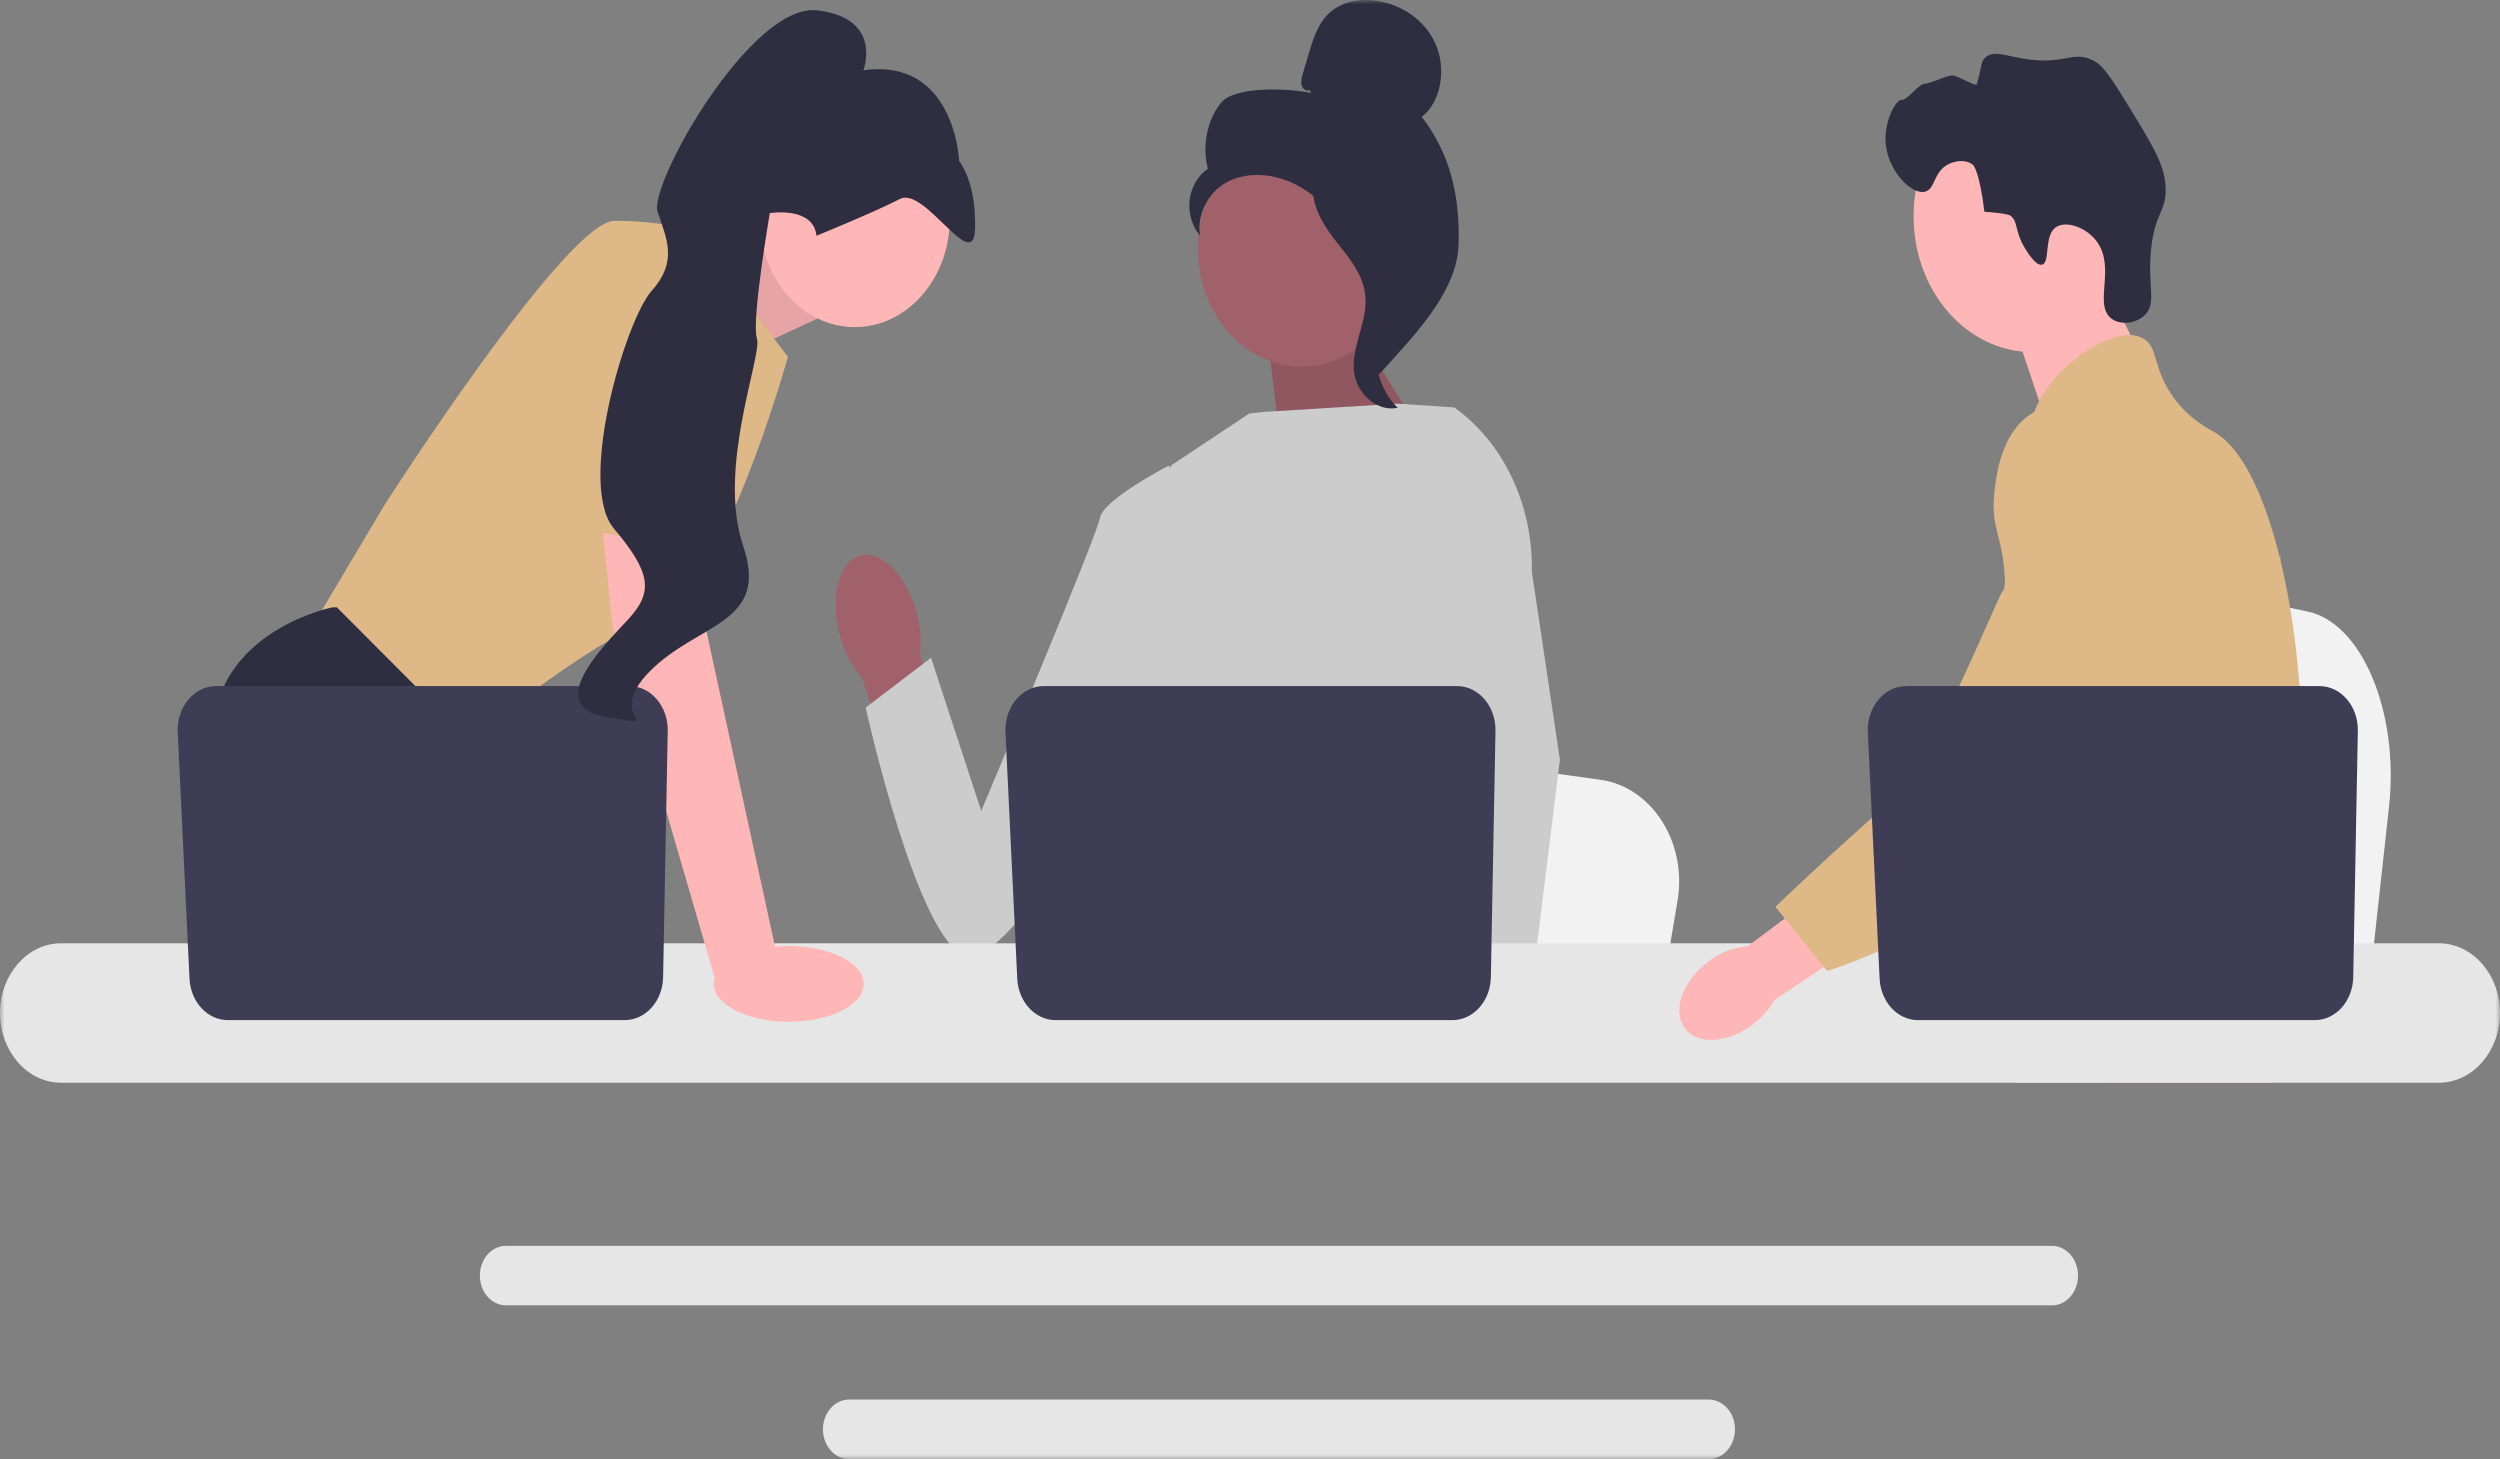 <svg width="281" height="164" viewBox="0 0 281 164" fill="none" xmlns="http://www.w3.org/2000/svg">
<rect x="0" y="0" width="281" height="164" fill="#808080" stroke="none"/>
<g clip-path="url(#clip0_8_60)">
<mask id="mask0_8_60" style="mask-type:luminance" maskUnits="userSpaceOnUse" x="0" y="0" width="281" height="164">
<path d="M281 0H0V164H281V0Z" fill="white"/>
</mask>
<g mask="url(#mask0_8_60)">
<path d="M268.527 90.668L267.647 98.671L265.462 118.55H221.574C221.917 114.095 222.386 107.681 222.886 100.758C222.935 100.067 222.987 99.371 223.037 98.671C224.291 81.269 225.665 61.577 225.665 61.577L231.435 62.804L242.629 65.181L247.191 66.149L259.407 68.746C265.497 70.038 269.686 80.107 268.527 90.668Z" fill="#F2F2F2"/>
<path d="M235.33 29.374L240.727 40.158L230.354 48.552L225.929 35.296L235.33 29.374Z" fill="#FFB6B6"/>
<path d="M228.459 39.576C235.843 39.576 241.829 32.741 241.829 24.309C241.829 15.878 235.843 9.043 228.459 9.043C221.075 9.043 215.089 15.878 215.089 24.309C215.089 32.741 221.075 39.576 228.459 39.576Z" fill="#FFB6B6"/>
<path d="M227.499 27.723C226.438 25.878 226.854 24.913 225.965 24.235C225.965 24.235 225.607 23.962 223.048 23.806C222.475 19.097 221.759 18.525 221.759 18.525C220.935 17.867 219.711 18.081 218.95 18.484C217.34 19.335 217.527 21.174 216.442 21.526C214.945 22.013 212.221 19.272 211.952 16.134C211.733 13.574 213.177 11.088 213.75 11.22C214.318 11.35 215.678 9.368 216.412 9.398C216.914 9.419 218.962 8.402 219.514 8.482C220.116 8.569 222.1 9.751 222.183 9.481C222.758 7.604 222.589 7.083 223.076 6.546C223.94 5.594 225.354 6.257 227.571 6.613C232.134 7.345 232.93 5.627 235.268 6.791C236.449 7.379 237.438 8.966 239.366 12.114C242.063 16.517 243.412 18.718 243.42 21.286C243.429 23.904 242.318 23.738 241.831 27.615C241.288 31.93 242.442 33.903 241.181 35.305C240.207 36.389 238.227 36.646 237.187 35.695C235.406 34.067 237.736 30.138 235.765 27.268C234.555 25.506 232.122 24.722 231.008 25.593C229.748 26.578 230.441 29.468 229.556 29.742C228.797 29.977 227.684 28.044 227.499 27.723Z" fill="#2F2E41"/>
<path d="M258.645 87.85C258.272 95.13 256.79 97.429 256.271 106.028C256.158 107.915 256.09 110.106 256.09 112.72C256.09 113.386 256.093 114.03 256.093 114.659C256.093 116 256.071 117.265 255.935 118.55C255.831 119.575 255.653 120.608 255.358 121.696H226.561C226.558 121.689 226.558 121.681 226.554 121.674C226.386 120.837 226.279 120.038 226.198 119.272C226.172 119.027 226.149 118.786 226.13 118.55C226.104 118.272 226.081 117.998 226.058 117.728C225.971 116.651 225.884 115.633 225.676 114.659C225.397 113.316 224.891 112.05 223.854 110.829C223.429 110.329 223.005 109.94 222.59 109.6C222.509 109.536 222.431 109.474 222.35 109.411C221.202 108.511 220.116 107.864 219.176 106.028C219.16 106.002 219.147 105.972 219.134 105.946C218.972 105.624 218.551 104.78 218.246 103.655C217.925 102.485 217.73 101.016 218.081 99.513C218.914 95.953 222 95.597 224.522 91.999C224.794 91.61 225.063 91.181 225.32 90.703C226.46 88.586 226.768 86.721 227.131 84.504C227.19 84.144 227.242 83.789 227.284 83.445C227.316 83.186 227.346 82.93 227.368 82.679C227.569 80.565 227.472 78.744 227.235 77.115C226.464 71.781 224.188 68.48 225.796 63.694C226.302 62.191 227.018 61.062 227.741 60.096C229.271 58.049 230.843 56.721 230.571 54.078C230.295 51.413 228.525 51.046 228.328 48.718C228.227 47.541 228.564 46.301 229.197 45.083V45.079C231.219 41.159 236.27 37.55 239.479 37.665C240.073 37.684 240.598 37.836 241.035 38.128C242.621 39.194 241.959 41.522 244.388 44.787C246.193 47.211 248.235 48.181 249.01 48.64C252.08 50.469 254.576 55.861 256.271 62.757C256.285 62.809 256.298 62.861 256.311 62.917C257.358 67.236 258.097 72.141 258.464 77.115C258.619 79.221 258.71 81.339 258.729 83.434C258.745 85.107 258.713 86.558 258.645 87.85Z" fill="#DEB887"/>
<path d="M237.081 112.794L236.493 114.659L236.124 115.829L235.268 118.55L234.276 121.696H227.9L228.97 118.55L229.466 117.084L230.289 114.659L231.67 110.588L237.081 112.794Z" fill="#FFB6B6"/>
<path d="M256.373 62.121C256.356 62.362 256.333 62.628 256.311 62.917C256.058 65.856 255.462 71.116 254.589 77.115C254.129 80.28 253.591 83.653 252.985 87.002C251.682 94.231 250.061 101.349 248.229 106.028C247.902 106.872 247.565 107.634 247.22 108.308C246.958 108.822 246.682 109.329 246.394 109.829C245.46 111.469 244.413 113.024 243.328 114.475C243.285 114.538 243.237 114.596 243.188 114.659C243.013 114.896 242.831 115.13 242.65 115.363C241.762 116.507 240.854 117.572 239.975 118.55C238.906 119.742 237.874 120.797 236.951 121.696H226.596L226.554 121.674L225.063 120.918C225.063 120.918 225.488 120.348 226.198 119.272C226.344 119.053 226.499 118.813 226.668 118.55C226.876 118.227 227.099 117.872 227.339 117.488C227.838 116.681 228.405 115.733 229.015 114.659C230.195 112.583 231.54 110.029 232.899 107.072C233.055 106.727 233.213 106.379 233.372 106.028C233.375 106.016 233.382 106.005 233.385 105.994C233.654 105.395 233.92 104.777 234.185 104.147C236.439 98.795 237.084 94.353 237.269 92.913C237.528 90.877 237.887 88.031 237.79 84.899C237.725 82.834 237.463 80.65 236.838 78.481V78.478C236.708 78.022 236.561 77.567 236.396 77.115C236.101 76.305 235.751 75.505 235.336 74.717C233.505 71.245 232.017 71.1 230.834 67.318C230.483 66.196 229.689 63.664 229.932 60.992V60.988C229.962 60.659 230.01 60.325 230.075 59.992V59.989C230.091 59.896 230.114 59.8 230.137 59.707C230.321 58.889 230.626 58.079 231.09 57.309C231.994 55.814 233.229 54.925 234.334 54.396L234.338 54.392C235.615 53.785 236.717 53.656 236.931 53.633C241.667 53.152 245.341 57.698 247.347 60.181C248.122 61.14 248.832 61.943 249.48 62.598C254.528 67.743 255.912 64.456 256.271 62.757C256.327 62.495 256.356 62.269 256.373 62.121Z" fill="#DEB887"/>
<path d="M256.387 61.928C256.387 61.947 256.384 62.01 256.373 62.113C256.378 62.058 256.381 62.002 256.384 61.95C256.384 61.939 256.384 61.932 256.387 61.928Z" fill="#009EF6"/>
<path d="M230.642 140.033H56.867C55.253 140.033 53.937 141.532 53.937 143.376C53.937 145.222 55.253 146.722 56.867 146.722H230.642C232.256 146.722 233.57 145.222 233.57 143.376C233.57 141.532 232.256 140.033 230.642 140.033Z" fill="#E6E6E6"/>
<path d="M192.078 157.311H95.428C93.814 157.311 92.501 158.81 92.501 160.654C92.501 162.497 93.814 164 95.428 164H192.078C193.692 164 195.009 162.497 195.009 160.654C195.009 158.81 193.692 157.311 192.078 157.311Z" fill="#E6E6E6"/>
<path d="M76.204 30.084L87.156 24.821L91.853 35.816L80.344 41.18L76.204 30.084Z" fill="#FFB6B6"/>
<path opacity="0.1" d="M76.204 30.084L87.156 24.821L91.853 35.816L80.344 41.18L76.204 30.084Z" fill="black"/>
<path d="M77.761 25.894L88.565 40.107C88.565 40.107 81.049 67.193 73.533 69.607C66.017 72.02 52.16 83.821 52.16 83.821L34.779 70.948L43.235 56.734C43.235 56.734 63.669 24.821 69.071 24.821C74.473 24.821 77.761 25.894 77.761 25.894Z" fill="#DEB887"/>
<path d="M63.164 118.55H38.013L36.423 116.123L29.931 106.214L28.438 103.934C28.438 103.934 22.801 92.134 23.975 81.407C25.149 70.68 37.363 68.266 37.363 68.266H37.865L52.817 83.268L51.925 97.23L56.66 106.214L63.164 118.55Z" fill="#2F2E41"/>
<path d="M43.164 118.55H36.423V107.152L43.164 118.55Z" fill="#2F2E41"/>
<path d="M188.556 101.247L187.717 106.214L185.636 118.55H143.831C144.157 115.785 144.604 111.805 145.081 107.509C145.127 107.08 145.177 106.648 145.224 106.214C146.419 95.414 147.727 83.193 147.727 83.193L153.224 83.954L163.887 85.429L168.232 86.03L179.868 87.642C185.669 88.444 189.66 94.693 188.556 101.247Z" fill="#F2F2F2"/>
<path d="M247.718 118.55H225.044C225.389 118.086 225.583 117.818 225.583 117.818L232.381 116.536L246.387 113.897C246.387 113.897 247.025 115.782 247.718 118.55Z" fill="#2F2E41"/>
<path d="M151.538 35.448L161.399 51.37L144.198 51.957L142.352 36.993L151.538 35.448Z" fill="#A0616A"/>
<path opacity="0.1" d="M151.538 35.448L161.399 51.37L144.198 51.957L142.352 36.993L151.538 35.448Z" fill="black"/>
<path d="M102.909 68.439C101.643 64.271 98.735 61.639 96.412 62.559C94.089 63.478 93.233 67.602 94.499 71.771C94.985 73.444 95.814 74.96 96.918 76.192L102.475 93.773L109.645 90.62L103.406 73.623C103.605 71.874 103.434 70.097 102.909 68.439Z" fill="#A0616A"/>
<path d="M169.657 60.325L169.644 76.553L168.321 82.547L165.602 94.875L163.622 106.214L162.147 114.661L161.62 117.678C161.223 117.981 160.829 118.271 160.434 118.55H126.079C124.128 117.212 123.035 116.171 123.035 116.171C123.035 116.171 123.576 115.592 124.193 114.661C125.236 113.09 126.497 110.515 125.725 108.056C125.563 107.541 125.521 106.913 125.57 106.214C125.884 101.596 130.126 93.786 130.126 93.786L129.248 82.195L128.862 77.116L131.579 52.349L140.431 46.474L141.959 46.305L157.045 45.374L163.281 45.785L163.565 45.873L169.657 60.325Z" fill="#CCCCCC"/>
<path d="M170.327 118.55H162.811L162.48 114.661L162.473 114.583L164.601 114.417L170.137 113.985L170.233 116.313L170.309 118.099L170.327 118.55Z" fill="#FFB6B6"/>
<path d="M172.178 64.249L175.335 85.4L172.758 106.214L172.357 109.453L171.647 115.173L171.429 116.933L171.436 117.123L171.49 118.55H162.565L162.236 114.661L162.208 114.313L161.536 106.348L161.524 106.214L160.098 89.324L162.893 77.116L163.1 76.218V76.215L164.316 55.313L163.374 45.814L163.365 45.726C163.384 45.739 163.4 45.752 163.419 45.766C163.468 45.801 163.517 45.836 163.565 45.873C169.052 49.847 172.32 56.82 172.178 64.249Z" fill="#CCCCCC"/>
<path d="M134.776 56.403L131.344 52.349C131.344 52.349 123.996 56.131 123.63 58.229C123.264 60.328 110.291 91.145 110.291 91.145L104.647 73.933L97.301 79.534C97.301 79.534 103.196 106.255 108.709 107.51C114.222 108.764 132.698 75.883 132.698 75.883L134.776 56.403Z" fill="#CCCCCC"/>
<path d="M274.137 106.028H6.86C3.077 106.028 0 109.544 0 113.863C0 118.183 3.077 121.696 6.86 121.696H274.137C277.92 121.696 281 118.183 281 113.863C281 109.544 277.92 106.028 274.137 106.028Z" fill="#E6E6E6"/>
<path d="M168.093 82.15L167.574 109.838C167.523 112.519 165.606 114.661 163.258 114.661H118.65C116.358 114.661 114.465 112.615 114.34 110.001L113.014 82.314C112.879 79.49 114.848 77.116 117.325 77.116H163.778C166.197 77.116 168.145 79.388 168.093 82.15Z" fill="#3F3D56"/>
<path d="M96.081 36.767C101.975 36.767 106.754 31.311 106.754 24.581C106.754 17.851 101.975 12.395 96.081 12.395C90.187 12.395 85.409 17.851 85.409 24.581C85.409 31.311 90.187 36.767 96.081 36.767Z" fill="#FFB6B6"/>
<path d="M78.231 56.466L79.405 70.948L87.391 107.689L80.492 110.45L68.836 70.412L67.226 54.321L78.231 56.466Z" fill="#FFB6B6"/>
<path d="M75.054 82.15L74.534 109.838C74.484 112.519 72.567 114.661 70.219 114.661H25.611C23.319 114.661 21.426 112.615 21.301 110.001L19.976 82.314C19.84 79.49 21.809 77.116 24.286 77.116H70.738C73.159 77.116 75.106 79.388 75.054 82.15Z" fill="#3F3D56"/>
<path d="M88.662 114.848C93.317 114.848 97.091 112.942 97.091 110.592C97.091 108.241 93.317 106.335 88.662 106.335C84.007 106.335 80.234 108.241 80.234 110.592C80.234 112.942 84.007 114.848 88.662 114.848Z" fill="#FFB6B6"/>
<path d="M61.672 58.68L66.487 29.38C66.487 29.38 79.875 27.235 80.344 32.33C80.814 37.425 80.009 62.327 80.009 62.327L61.672 58.68Z" fill="#DEB887"/>
<path d="M91.773 26.497C91.773 26.497 98.375 23.807 101.16 22.359C103.945 20.912 109.477 31.008 109.6 25.676C109.724 20.344 107.812 18.108 107.812 18.108C107.812 18.108 107.334 6.442 97.041 7.901C97.041 7.901 99.305 2.065 91.874 1.162C84.442 0.26 72.88 20.751 73.916 23.813C74.951 26.875 76.193 29.407 73.255 32.681C70.317 35.955 64.817 54.434 69.002 59.407C73.187 64.38 73.462 66.537 70.594 69.631C67.727 72.724 60.949 79.451 68.277 80.619C75.606 81.787 67.607 80.915 73.07 75.427C78.534 69.939 86.507 70.164 83.53 61.359C80.553 52.556 85.725 39.94 85.077 38.026C84.431 36.112 86.528 23.958 86.528 23.958C86.528 23.958 91.408 23.14 91.773 26.497Z" fill="#2F2E41"/>
<path d="M146.266 41.211C152.682 41.211 157.883 35.272 157.883 27.946C157.883 20.619 152.682 14.68 146.266 14.68C139.85 14.68 134.648 20.619 134.648 27.946C134.648 35.272 139.85 41.211 146.266 41.211Z" fill="#A0616A"/>
<path d="M147.193 10.111C146.857 10.335 146.407 9.996 146.299 9.569C146.191 9.142 146.316 8.689 146.441 8.268L147.068 6.148C147.513 4.644 147.985 3.088 148.947 1.944C150.4 0.217 152.71 -0.222 154.789 0.096C157.459 0.505 160.093 2.155 161.334 4.885C162.576 7.615 162.047 11.424 159.804 13.127C163.001 17.311 164.116 21.973 163.94 27.522C163.763 33.071 158.468 38.178 155.014 42.087C154.243 41.553 153.542 39.051 153.966 38.142C154.39 37.234 153.782 36.181 154.308 35.344C154.833 34.507 155.272 35.839 154.741 35.007C154.406 34.482 155.714 33.273 155.216 32.959C152.807 31.439 152.006 28.01 150.493 25.384C148.667 22.217 145.544 20.072 142.238 19.717C140.417 19.521 138.494 19.876 137.001 21.083C135.509 22.29 134.543 24.447 134.889 26.497C133.992 25.458 133.546 23.935 133.714 22.489C133.882 21.044 134.662 19.706 135.765 18.971C135.094 16.438 135.668 13.525 137.225 11.566C138.781 9.606 145.096 9.94 147.369 10.456L147.193 10.111Z" fill="#2F2E41"/>
<path d="M147.546 19.794C150.556 20.165 152.729 23.142 154.564 25.891C155.622 27.475 156.73 29.225 156.704 31.217C156.677 33.231 155.497 34.959 154.933 36.868C154.012 39.988 154.91 43.7 157.104 45.838C154.936 46.307 152.593 44.452 152.219 41.97C151.784 39.081 153.702 36.292 153.475 33.371C153.275 30.799 151.499 28.818 149.99 26.895C148.48 24.971 147.062 22.418 147.756 19.96L147.546 19.794Z" fill="#2F2E41"/>
<path d="M192.544 107.704C189.563 109.64 188.021 112.966 189.101 115.133C190.18 117.299 193.472 117.485 196.454 115.548C197.654 114.792 198.679 113.72 199.442 112.42L211.984 104.034L208.412 97.398L196.427 106.369C195.058 106.454 193.727 106.911 192.544 107.704Z" fill="#FFB6B6"/>
<path d="M235.007 46.209C234.633 46.04 231.344 44.618 228.342 46.495C224.893 48.652 224.36 53.575 224.174 55.301C223.742 59.29 225.014 60.184 225.282 64.222C225.784 71.777 227.108 63.159 224.993 66.607C224.261 67.801 216.786 86.298 212.664 89.921C204.645 96.968 199.554 101.93 199.554 101.93L205.367 109.14C205.367 109.14 214.551 106.345 222.67 100.326C230.997 94.153 235.161 91.065 238.382 85.026C238.66 84.506 245.298 71.636 241.733 57.405C240.92 54.158 239.43 48.211 235.007 46.209Z" fill="#DEB887"/>
<path d="M265.022 82.15L264.503 109.838C264.452 112.519 262.535 114.661 260.187 114.661H215.579C213.287 114.661 211.394 112.615 211.269 110.001L209.943 82.314C209.808 79.49 211.777 77.116 214.253 77.116H260.707C263.126 77.116 265.074 79.388 265.022 82.15Z" fill="#3F3D56"/>
</g>
</g>
<defs>
<clipPath id="clip0_8_60">
<rect width="281" height="164" fill="white"/>
</clipPath>
</defs>
</svg>
